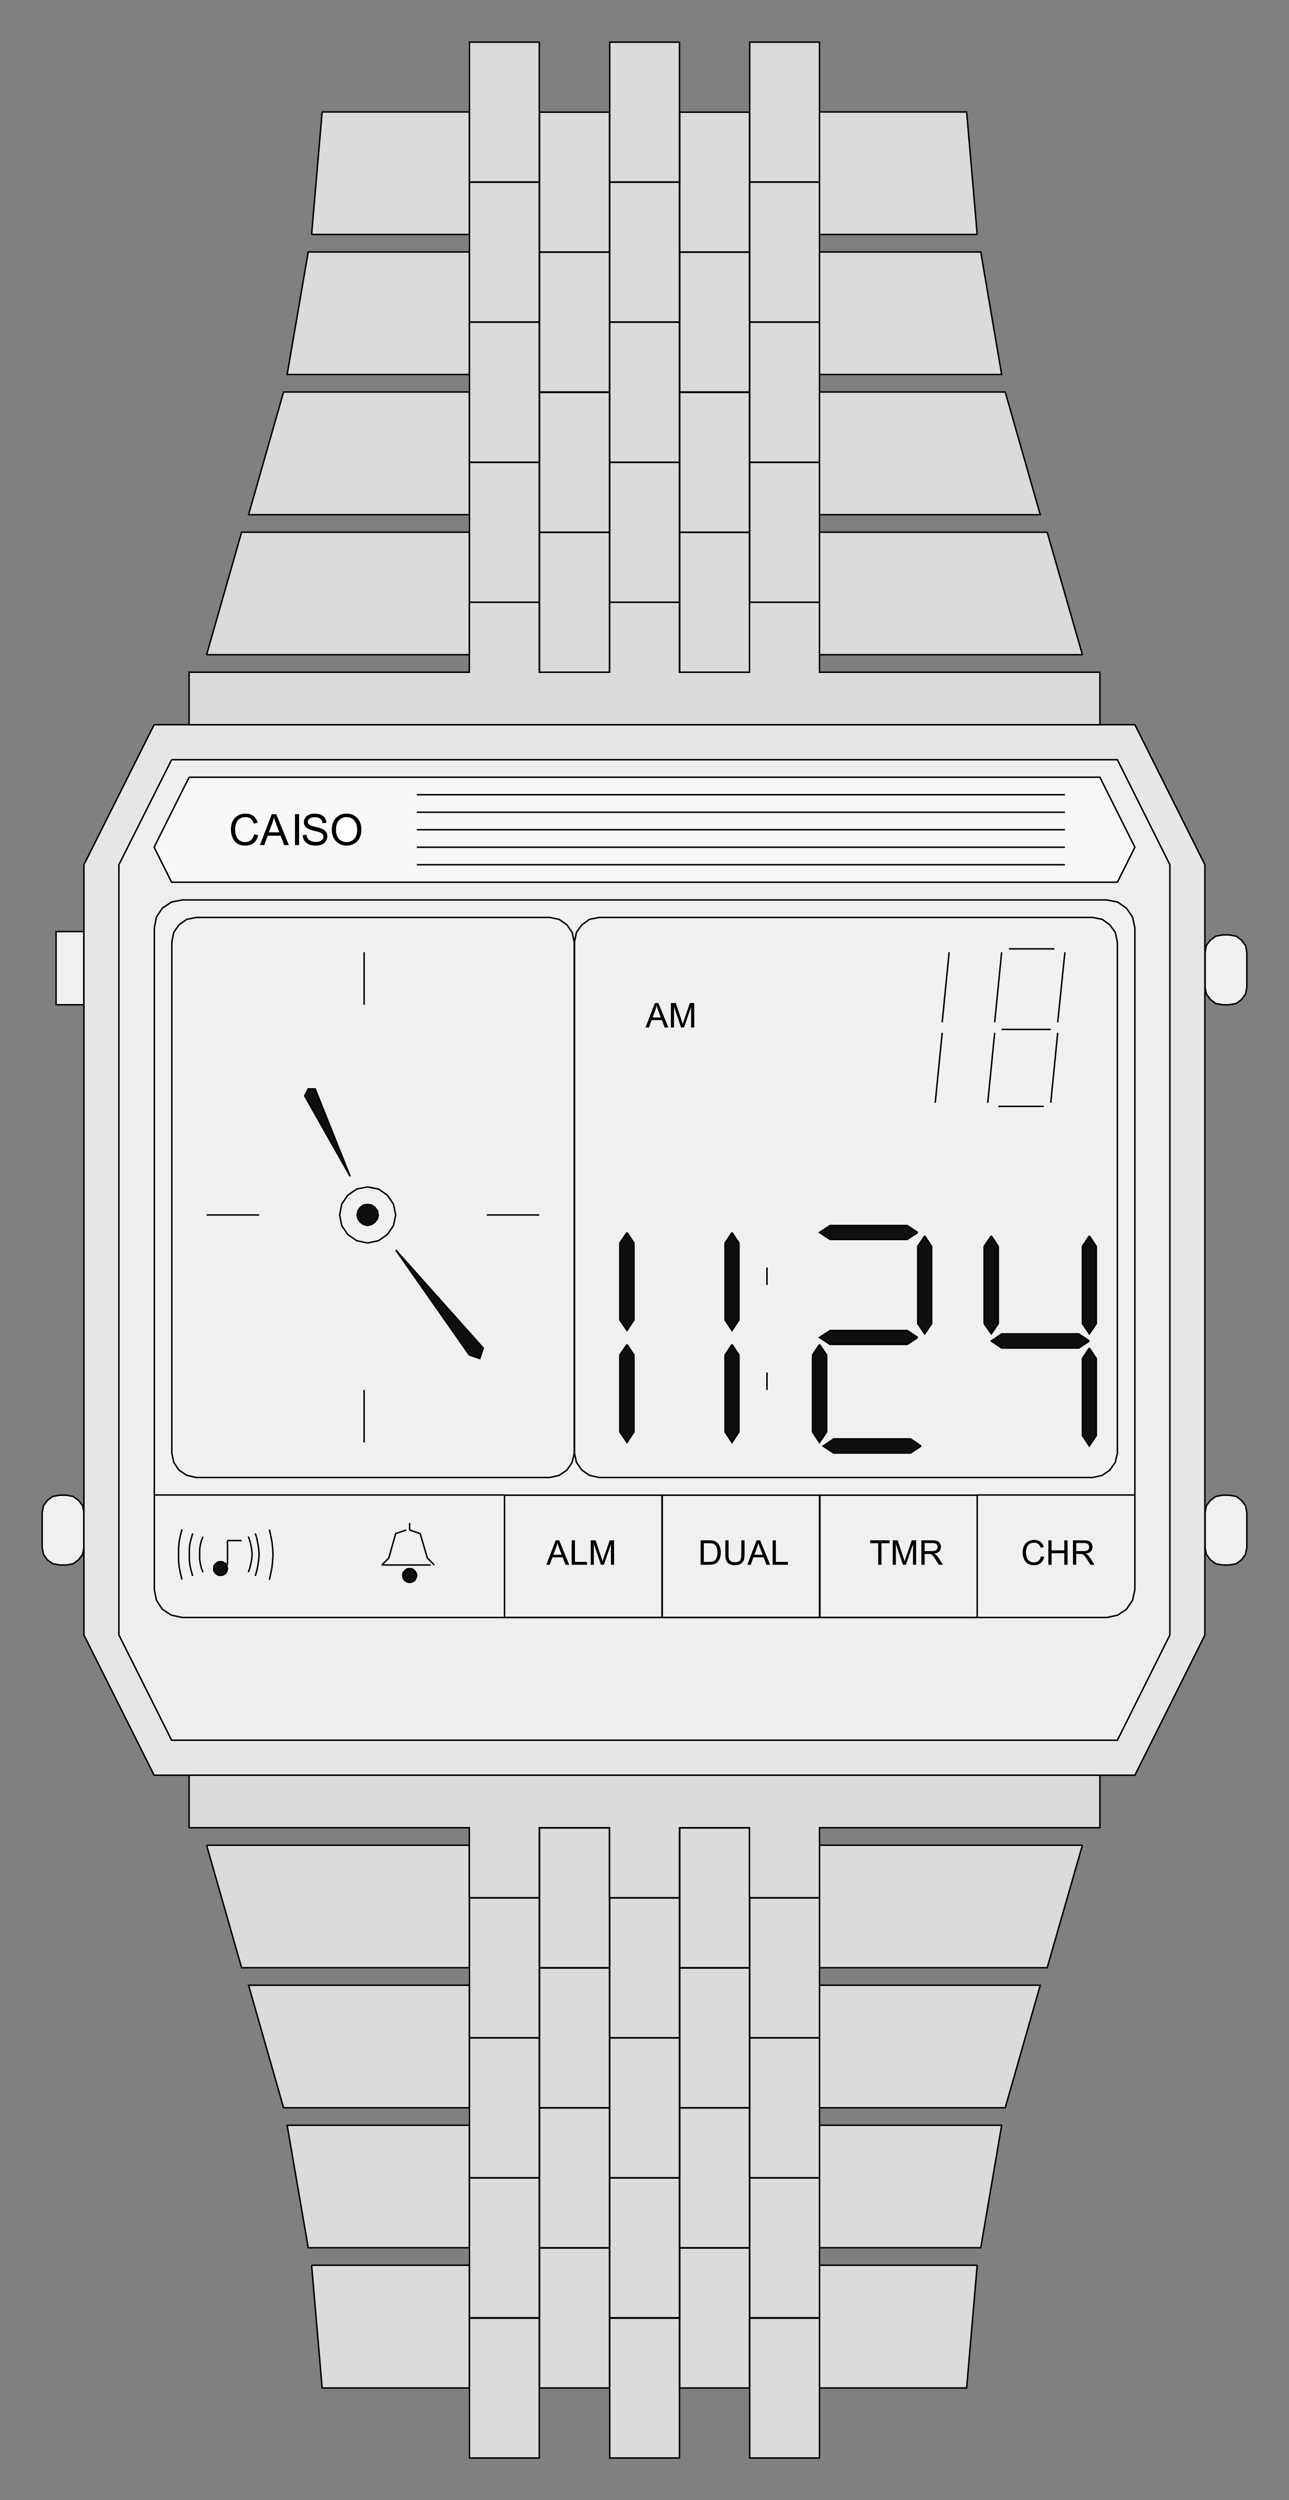 <?xml version="1.0"?>
<svg xmlns:rdf="http://www.w3.org/1999/02/22-rdf-syntax-ns#" xmlns="http://www.w3.org/2000/svg" xmlns:cc="http://creativecommons.org/ns#" xmlns:dc="http://purl.org/dc/elements/1.1/" xmlns:svg="http://www.w3.org/2000/svg" id="svg2" viewBox="0 0 61.14 118.57" version="1.1" stroke-miterlimit="10" font-family="'Times New Roman'">
  <rect x="0" y="0" width="61.14" height="118.57" fill="#808080" stroke="none"/>
  <title id="title4"/>
  <desc id="desc6">Imported from watch.wmf 25/05/2008 18:12:56</desc>
  <polygon id="polygon10" points="2.99 74.22 2.83 74.22 2.5 74.16 2.24 73.97 2.06 73.71 2 73.39 2 71.74 2.06 71.41 2.24 71.16 2.5 70.97 2.83 70.91 3.15 70.91 3.47 70.97 3.73 71.16 3.92 71.41 3.98 71.74 3.98 73.39 3.92 73.71 3.73 73.97 3.47 74.16 3.15 74.22" fill="#F0F0F0"/>
  <polyline id="polyline12" stroke="#000" stroke-width=".07" fill="none" points="2.99 74.22 2.83 74.22 2.5 74.16 2.24 73.97 2.06 73.71 2 73.39 2 71.74 2.06 71.41 2.24 71.16 2.5 70.97 2.83 70.91 3.15 70.91 3.47 70.97 3.73 71.16 3.92 71.41 3.98 71.74 3.98 73.39 3.92 73.71 3.73 73.97 3.47 74.16 3.15 74.22 2.99 74.22"/>
  <polygon id="polygon14" points="2.66 44.18 3.98 44.18 3.98 47.65 2.66 47.65" fill="#F0F0F0"/>
  <polyline id="polyline16" stroke="#000" stroke-width=".07" fill="none" points="3.32 47.65 2.66 47.65 2.66 44.18 3.98 44.18 3.98 47.65 3.32 47.65"/>
  <polygon id="polygon18" points="58.15 47.65 57.99 47.65 57.66 47.59 57.41 47.4 57.22 47.14 57.16 46.82 57.16 45.17 57.22 44.84 57.41 44.59 57.66 44.4 57.99 44.34 58.31 44.34 58.64 44.4 58.89 44.59 59.08 44.84 59.14 45.17 59.14 46.82 59.08 47.14 58.89 47.4 58.64 47.59 58.31 47.65" fill="#F0F0F0"/>
  <polyline id="polyline20" stroke="#000" stroke-width=".07" fill="none" points="58.15 47.65 57.99 47.65 57.66 47.59 57.41 47.4 57.22 47.14 57.16 46.82 57.16 45.17 57.22 44.84 57.41 44.59 57.66 44.4 57.99 44.34 58.31 44.34 58.64 44.4 58.89 44.59 59.08 44.84 59.14 45.17 59.14 46.82 59.08 47.14 58.89 47.4 58.64 47.59 58.31 47.65 58.15 47.65"/>
  <polygon id="polygon22" points="58.15 74.22 57.99 74.22 57.66 74.16 57.41 73.97 57.22 73.71 57.16 73.39 57.16 71.74 57.22 71.41 57.41 71.16 57.66 70.97 57.99 70.91 58.31 70.91 58.64 70.97 58.89 71.16 59.08 71.41 59.14 71.74 59.14 73.39 59.08 73.71 58.89 73.97 58.64 74.16 58.31 74.22" fill="#F0F0F0"/>
  <polyline id="polyline24" stroke="#000" stroke-width=".07" fill="none" points="58.15 74.22 57.99 74.22 57.66 74.16 57.41 73.97 57.22 73.71 57.16 73.39 57.16 71.74 57.22 71.41 57.41 71.16 57.66 70.97 57.99 70.91 58.31 70.91 58.64 70.97 58.89 71.16 59.08 71.41 59.14 71.74 59.14 73.39 59.08 73.71 58.89 73.97 58.64 74.16 58.31 74.22 58.15 74.22"/>
  <polygon id="polygon26" points="7.31 34.37 3.98 41.01 3.98 77.54 7.31 84.19 53.83 84.19 57.15 77.54 57.15 41.01 53.83 34.37" fill="#E6E6E6"/>
  <polyline id="polyline28" stroke="#000" stroke-width=".07" fill="none" points="7.31 34.37 3.98 41.01 3.98 77.54 7.31 84.19 53.83 84.19 57.15 77.54 57.15 41.01 53.83 34.37 7.31 34.37"/>
  <polygon id="polygon30" points="8.14 36.03 5.64 41.01 5.64 77.54 8.14 82.53 53 82.53 55.49 77.54 55.49 41.01 53 36.03" fill="#eee"/>
  <polyline id="polyline32" stroke="#000" stroke-width=".07" fill="none" points="8.14 36.03 5.64 41.01 5.64 77.54 8.14 82.53 53 82.53 55.49 77.54 55.49 41.01 53 36.03 8.14 36.03"/>
  <polygon id="polygon34" points="30.57 76.71 8.65 76.71 8.13 76.6 7.7 76.32 7.42 75.89 7.32 75.39 7.32 44.01 7.42 43.49 7.7 43.07 8.13 42.78 8.65 42.68 52.5 42.68 53.01 42.78 53.43 43.07 53.72 43.49 53.83 44.01 53.83 75.39 53.72 75.89 53.43 76.32 53.01 76.6 52.5 76.71" fill="#F0F0F0"/>
  <polyline id="polyline36" stroke="#000" stroke-width=".07" fill="none" points="30.57 76.71 8.65 76.71 8.13 76.6 7.7 76.32 7.42 75.89 7.32 75.39 7.32 44.01 7.42 43.49 7.7 43.07 8.13 42.78 8.65 42.68 52.5 42.68 53.01 42.78 53.43 43.07 53.72 43.49 53.83 44.01 53.83 75.39 53.72 75.89 53.43 76.32 53.01 76.6 52.5 76.71 30.57 76.71"/>
  <polygon id="polygon38" points="8.97 36.86 7.31 40.18 8.14 41.84 53 41.84 53.83 40.18 52.17 36.86" fill="#F8F8F8"/>
  <polyline id="polyline40" stroke="#000" stroke-width=".07" fill="none" points="8.97 36.86 7.31 40.18 8.14 41.84 53 41.84 53.83 40.18 52.17 36.86 8.97 36.86"/>
  <polygon id="polygon42" points="17.7 70.07 9.31 70.07 8.86 69.97 8.49 69.72 8.24 69.35 8.15 68.91 8.15 44.68 8.24 44.22 8.49 43.86 8.86 43.6 9.31 43.51 26.08 43.51 26.52 43.6 26.89 43.86 27.14 44.22 27.24 44.68 27.24 68.91 27.14 69.35 26.89 69.72 26.52 69.97 26.08 70.07" fill="#F0F0F0"/>
  <polyline id="polyline44" stroke="#000" stroke-width=".07" fill="none" points="17.7 70.07 9.31 70.07 8.86 69.97 8.49 69.72 8.24 69.35 8.15 68.91 8.15 44.68 8.24 44.22 8.49 43.86 8.86 43.6 9.31 43.51 26.08 43.51 26.52 43.6 26.89 43.86 27.14 44.22 27.24 44.68 27.24 68.91 27.14 69.35 26.89 69.72 26.52 69.97 26.08 70.07 17.7 70.07"/>
  <polygon id="polygon46" points="40.13 70.07 28.42 70.07 27.96 69.97 27.6 69.72 27.34 69.35 27.25 68.91 27.25 44.68 27.34 44.22 27.6 43.86 27.96 43.6 28.42 43.51 51.83 43.51 52.28 43.6 52.64 43.86 52.9 44.22 53 44.68 53 68.91 52.9 69.35 52.64 69.72 52.28 69.97 51.83 70.07" fill="#F0F0F0"/>
  <polyline id="polyline48" stroke="#000" stroke-width=".07" fill="none" points="40.13 70.07 28.42 70.07 27.96 69.97 27.6 69.72 27.34 69.35 27.25 68.91 27.25 44.68 27.34 44.22 27.6 43.86 27.96 43.6 28.42 43.51 51.83 43.51 52.28 43.6 52.64 43.86 52.9 44.22 53 44.68 53 68.91 52.9 69.35 52.64 69.72 52.28 69.97 51.83 70.07 40.13 70.07"/>
  <polyline id="polyline50" stroke="#000" stroke-width=".07" fill="none" points="11.78 72.87 11.85 73.07 11.9 73.28 11.94 73.49 11.96 73.72 11.94 73.94 11.9 74.15 11.85 74.36 11.78 74.56"/>
  <polyline id="polyline52" stroke="#000" stroke-width=".07" fill="none" points="12.11 72.72 12.18 72.95 12.23 73.2 12.27 73.46 12.29 73.74 12.27 73.99 12.23 74.25 12.18 74.49 12.11 74.74"/>
  <polyline id="polyline54" stroke="#000" stroke-width=".07" fill="none" points="12.78 72.54 12.84 72.82 12.9 73.12 12.93 73.41 12.95 73.74 12.93 74.03 12.9 74.33 12.84 74.63 12.78 74.92"/>
  <polyline id="polyline56" stroke="#000" stroke-width=".07" fill="none" points="9.63 74.57 9.55 74.36 9.5 74.15 9.47 73.94 9.47 73.72 9.47 73.49 9.5 73.28 9.55 73.07 9.63 72.88"/>
  <polyline id="polyline58" stroke="#000" stroke-width=".07" fill="none" points="9.14 74.74 9.07 74.5 9.01 74.25 8.98 73.99 8.98 73.74 8.98 73.47 9.01 73.2 9.07 72.96 9.14 72.72"/>
  <polyline id="polyline60" stroke="#000" stroke-width=".07" fill="none" points="8.63 74.91 8.56 74.62 8.5 74.32 8.47 74.02 8.47 73.72 8.47 73.4 8.5 73.1 8.56 72.81 8.63 72.53"/>
  <polyline id="polyline62" stroke="#000" stroke-width=".07" fill="none" points="17.44 58.95 16.92 58.84 16.5 58.55 16.21 58.13 16.11 57.62 16.21 57.1 16.5 56.68 16.92 56.39 17.44 56.29 17.95 56.39 18.37 56.68 18.66 57.1 18.77 57.62 18.66 58.13 18.37 58.55 17.95 58.84 17.44 58.95"/>
  <polygon id="polygon64" points="17.94 57.62 17.94 57.6 17.94 57.56 17.93 57.54 17.93 57.52 17.93 57.5 17.92 57.47 17.91 57.44 17.9 57.42 17.88 57.4 17.87 57.37 17.86 57.35 17.85 57.33 17.84 57.31 17.82 57.3 17.81 57.27 17.78 57.25 17.76 57.24 17.75 57.22 17.73 57.21 17.71 57.2 17.68 57.19 17.66 57.17 17.64 57.16 17.62 57.15 17.58 57.14 17.56 57.13 17.54 57.13 17.52 57.13 17.5 57.12 17.46 57.12 17.44 57.12 17.42 57.12 17.39 57.12 17.36 57.13 17.34 57.13 17.32 57.13 17.3 57.14 17.26 57.15 17.24 57.16 17.22 57.17 17.2 57.19 17.18 57.2 17.15 57.21 17.13 57.22 17.12 57.24 17.1 57.25 17.08 57.27 17.06 57.3 17.04 57.31 17.03 57.33 17.02 57.35 17.01 57.37 17 57.4 16.99 57.42 16.98 57.44 16.96 57.47 16.95 57.5 16.95 57.52 16.95 57.54 16.94 57.56 16.94 57.6 16.94 57.62 16.94 57.64 16.94 57.67 16.95 57.69 16.95 57.72 16.95 57.74 16.96 57.76 16.98 57.79 16.99 57.82 17 57.84 17.01 57.86 17.02 57.88 17.03 57.91 17.04 57.93 17.06 57.94 17.08 57.96 17.1 57.98 17.12 57.99 17.13 58.02 17.15 58.03 17.18 58.04 17.2 58.05 17.22 58.06 17.24 58.07 17.26 58.08 17.3 58.09 17.32 58.1 17.34 58.1 17.36 58.1 17.39 58.12 17.42 58.12 17.44 58.12 17.46 58.12 17.5 58.12 17.52 58.1 17.54 58.1 17.56 58.1 17.58 58.09 17.62 58.08 17.64 58.07 17.66 58.06 17.68 58.05 17.71 58.04 17.73 58.03 17.75 58.02 17.76 57.99 17.78 57.98 17.81 57.96 17.82 57.94 17.84 57.93 17.85 57.91 17.86 57.88 17.87 57.86 17.88 57.84 17.9 57.82 17.91 57.79 17.92 57.76 17.93 57.74 17.93 57.72 17.93 57.69 17.94 57.67 17.94 57.64" fill="#0F0F0F"/>
  <polyline id="polyline66" stroke="#000" stroke-width=".07" fill="none" points="17.44 58.12 17.24 58.07 17.09 57.96 16.98 57.81 16.94 57.62 16.98 57.42 17.09 57.26 17.24 57.15 17.44 57.12 17.63 57.15 17.78 57.26 17.9 57.42 17.94 57.62 17.9 57.81 17.78 57.96 17.63 58.07 17.44 58.12"/>
  <polygon id="polygon68" points="10.79 74.39 10.79 74.38 10.79 74.37 10.79 74.36 10.79 74.34 10.79 74.33 10.78 74.32 10.78 74.31 10.78 74.3 10.78 74.29 10.77 74.28 10.77 74.27 10.77 74.26 10.76 74.25 10.76 74.23 10.75 74.22 10.75 74.21 10.74 74.21 10.74 74.2 10.73 74.19 10.72 74.18 10.72 74.17 10.71 74.17 10.7 74.16 10.68 74.15 10.68 74.13 10.67 74.13 10.66 74.12 10.65 74.11 10.64 74.11 10.64 74.1 10.63 74.1 10.62 74.09 10.61 74.09 10.6 74.08 10.58 74.08 10.57 74.08 10.56 74.07 10.55 74.07 10.54 74.07 10.53 74.07 10.52 74.06 10.51 74.06 10.5 74.06 10.48 74.06 10.47 74.06 10.46 74.06 10.45 74.06 10.44 74.06 10.43 74.06 10.42 74.06 10.41 74.06 10.4 74.07 10.39 74.07 10.37 74.07 10.36 74.07 10.35 74.08 10.34 74.08 10.33 74.08 10.32 74.09 10.31 74.09 10.3 74.1 10.29 74.1 10.29 74.11 10.27 74.11 10.26 74.12 10.25 74.13 10.24 74.13 10.24 74.15 10.23 74.16 10.22 74.17 10.21 74.17 10.21 74.18 10.2 74.19 10.19 74.2 10.19 74.21 10.17 74.21 10.17 74.22 10.16 74.23 10.16 74.25 10.15 74.26 10.15 74.27 10.15 74.28 10.14 74.29 10.14 74.3 10.14 74.31 10.14 74.32 10.13 74.33 10.13 74.34 10.13 74.36 10.13 74.37 10.13 74.38 10.13 74.39 10.13 74.4 10.13 74.41 10.13 74.42 10.13 74.43 10.13 74.44 10.14 74.46 10.14 74.47 10.14 74.48 10.14 74.49 10.15 74.5 10.15 74.51 10.15 74.52 10.16 74.53 10.16 74.54 10.17 74.56 10.17 74.57 10.19 74.57 10.19 74.58 10.2 74.59 10.21 74.6 10.21 74.61 10.22 74.61 10.23 74.62 10.24 74.63 10.24 74.64 10.25 74.64 10.26 74.65 10.27 74.67 10.29 74.67 10.29 74.68 10.3 74.68 10.31 74.69 10.32 74.69 10.33 74.7 10.34 74.7 10.35 74.7 10.36 74.71 10.37 74.71 10.39 74.71 10.4 74.71 10.41 74.72 10.42 74.72 10.43 74.72 10.44 74.72 10.45 74.72 10.46 74.72 10.47 74.72 10.48 74.72 10.5 74.72 10.51 74.72 10.52 74.72 10.53 74.71 10.54 74.71 10.55 74.71 10.56 74.71 10.57 74.7 10.58 74.7 10.6 74.7 10.61 74.69 10.62 74.69 10.63 74.68 10.64 74.68 10.64 74.67 10.65 74.67 10.66 74.65 10.67 74.64 10.68 74.64 10.68 74.63 10.7 74.62 10.71 74.61 10.72 74.61 10.72 74.6 10.73 74.59 10.74 74.58 10.74 74.57 10.75 74.57 10.75 74.56 10.76 74.54 10.76 74.53 10.77 74.52 10.77 74.51 10.77 74.5 10.78 74.49 10.78 74.48 10.78 74.47 10.78 74.46 10.79 74.44 10.79 74.43 10.79 74.42 10.79 74.41 10.79 74.4" fill="#0F0F0F"/>
  <polyline id="polyline70" stroke="#000" stroke-width=".07" fill="none" points="10.46 74.72 10.33 74.69 10.23 74.62 10.15 74.51 10.13 74.39 10.15 74.26 10.23 74.16 10.33 74.08 10.46 74.06 10.58 74.08 10.7 74.16 10.76 74.26 10.79 74.39 10.76 74.51 10.7 74.62 10.58 74.69 10.46 74.72"/>
  <polygon id="polygon72" points="19.77 74.72 19.77 74.71 19.77 74.7 19.77 74.69 19.77 74.68 19.77 74.67 19.76 74.65 19.76 74.64 19.76 74.63 19.76 74.62 19.74 74.61 19.74 74.6 19.74 74.59 19.73 74.58 19.73 74.57 19.72 74.56 19.72 74.54 19.71 74.54 19.71 74.53 19.7 74.52 19.69 74.51 19.69 74.5 19.68 74.5 19.67 74.49 19.66 74.48 19.66 74.47 19.65 74.47 19.63 74.46 19.62 74.44 19.61 74.44 19.61 74.43 19.6 74.43 19.59 74.42 19.58 74.42 19.57 74.41 19.56 74.41 19.55 74.41 19.53 74.4 19.52 74.4 19.51 74.4 19.5 74.4 19.49 74.39 19.48 74.39 19.47 74.39 19.46 74.39 19.45 74.39 19.43 74.39 19.42 74.39 19.41 74.39 19.4 74.39 19.39 74.39 19.38 74.39 19.37 74.4 19.36 74.4 19.35 74.4 19.34 74.4 19.32 74.41 19.31 74.41 19.3 74.41 19.29 74.42 19.28 74.42 19.27 74.43 19.26 74.43 19.26 74.44 19.25 74.44 19.24 74.46 19.22 74.47 19.21 74.47 19.21 74.48 19.2 74.49 19.19 74.5 19.18 74.5 19.18 74.51 19.17 74.52 19.16 74.53 19.16 74.54 19.15 74.54 19.15 74.56 19.14 74.57 19.14 74.58 19.12 74.59 19.12 74.6 19.12 74.61 19.11 74.62 19.11 74.63 19.11 74.64 19.11 74.65 19.1 74.67 19.1 74.68 19.1 74.69 19.1 74.7 19.1 74.71 19.1 74.72 19.1 74.73 19.1 74.74 19.1 74.75 19.1 74.77 19.1 74.78 19.11 74.79 19.11 74.8 19.11 74.81 19.11 74.82 19.12 74.83 19.12 74.84 19.12 74.85 19.14 74.87 19.14 74.88 19.15 74.89 19.15 74.9 19.16 74.9 19.16 74.91 19.17 74.92 19.18 74.93 19.18 74.94 19.19 74.94 19.2 74.95 19.21 74.96 19.21 74.98 19.22 74.98 19.24 74.99 19.25 75 19.26 75 19.26 75.01 19.27 75.01 19.28 75.02 19.29 75.02 19.3 75.03 19.31 75.03 19.32 75.03 19.34 75.04 19.35 75.04 19.36 75.04 19.37 75.04 19.38 75.05 19.39 75.05 19.4 75.05 19.41 75.05 19.42 75.05 19.43 75.05 19.45 75.05 19.46 75.05 19.47 75.05 19.48 75.05 19.49 75.05 19.5 75.04 19.51 75.04 19.52 75.04 19.53 75.04 19.55 75.03 19.56 75.03 19.57 75.03 19.58 75.02 19.59 75.02 19.6 75.01 19.61 75.01 19.61 75 19.62 75 19.63 74.99 19.65 74.98 19.66 74.98 19.66 74.96 19.67 74.95 19.68 74.94 19.69 74.94 19.69 74.93 19.7 74.92 19.71 74.91 19.71 74.9 19.72 74.9 19.72 74.89 19.73 74.88 19.73 74.87 19.74 74.85 19.74 74.84 19.74 74.83 19.76 74.82 19.76 74.81 19.76 74.8 19.76 74.79 19.77 74.78 19.77 74.77 19.77 74.75 19.77 74.74 19.77 74.73" fill="#0F0F0F"/>
  <polyline id="polyline74" stroke="#000" stroke-width=".07" fill="none" points="19.43 75.05 19.3 75.02 19.2 74.95 19.12 74.84 19.1 74.72 19.12 74.59 19.2 74.49 19.3 74.41 19.43 74.39 19.56 74.41 19.67 74.49 19.73 74.59 19.77 74.72 19.73 74.84 19.67 74.95 19.56 75.02 19.43 75.05"/>
  <polygon id="polygon76" points="16.61 55.79 14.45 51.97 14.62 51.64 14.95 51.64" fill="#0F0F0F"/>
  <polyline id="polyline78" stroke="#000" stroke-width=".07" fill="none" points="16.61 55.79 14.45 51.97 14.62 51.64 14.95 51.64 16.61 55.79"/>
  <polyline id="polyline80" stroke="#000" stroke-width=".07" fill="none" points="36.38 65.09 36.38 65.92"/>
  <polyline id="polyline82" stroke="#000" stroke-width=".07" fill="none" points="36.38 60.11 36.38 60.94"/>
  <polygon id="polygon84" points="51.67 63.93 51.34 64.43 51.34 68.08 51.67 68.58 52 68.08 52 64.43" fill="#0F0F0F"/>
  <polyline id="polyline86" stroke="#000" stroke-width=".07" fill="none" points="51.67 63.93 51.34 64.43 51.34 68.08 51.67 68.58 52 68.08 52 64.43 51.67 63.93"/>
  <polygon id="polygon88" points="51.67 58.61 51.34 59.11 51.34 62.77 51.67 63.26 52 62.77 52 59.11" fill="#0F0F0F"/>
  <polyline id="polyline90" stroke="#000" stroke-width=".07" fill="none" points="51.67 58.61 51.34 59.11 51.34 62.77 51.67 63.26 52 62.77 52 59.11 51.67 58.61"/>
  <polygon id="polygon92" points="51.67 63.6 51.17 63.26 47.51 63.26 47.02 63.6 47.51 63.93 51.17 63.93" fill="#0F0F0F"/>
  <polyline id="polyline94" stroke="#000" stroke-width=".07" fill="none" points="51.67 63.6 51.17 63.26 47.51 63.26 47.02 63.6 47.51 63.93 51.17 63.93 51.67 63.6"/>
  <polygon id="polygon96" points="43.69 68.58 43.19 68.24 39.54 68.24 39.04 68.58 39.54 68.91 43.19 68.91" fill="#0F0F0F"/>
  <polyline id="polyline98" stroke="#000" stroke-width=".07" fill="none" points="43.69 68.58 43.19 68.24 39.54 68.24 39.04 68.58 39.54 68.91 43.19 68.91 43.69 68.58"/>
  <polygon id="polygon100" points="38.87 63.76 38.54 64.26 38.54 67.91 38.87 68.41 39.21 67.91 39.21 64.26" fill="#0F0F0F"/>
  <polyline id="polyline102" stroke="#000" stroke-width=".07" fill="none" points="38.87 63.76 38.54 64.26 38.54 67.91 38.87 68.41 39.21 67.91 39.21 64.26 38.87 63.76"/>
  <polygon id="polygon104" points="43.86 58.61 43.53 59.11 43.53 62.77 43.86 63.26 44.19 62.77 44.19 59.11" fill="#0F0F0F"/>
  <polyline id="polyline106" stroke="#000" stroke-width=".07" fill="none" points="43.86 58.61 43.53 59.11 43.53 62.77 43.86 63.26 44.19 62.77 44.19 59.11 43.86 58.61"/>
  <polygon id="polygon108" points="43.53 58.45 43.03 58.12 39.37 58.12 38.87 58.45 39.37 58.78 43.03 58.78" fill="#0F0F0F"/>
  <polyline id="polyline110" stroke="#000" stroke-width=".07" fill="none" points="43.53 58.45 43.03 58.12 39.37 58.12 38.87 58.45 39.37 58.78 43.03 58.78 43.53 58.45"/>
  <polygon id="polygon112" points="34.72 63.76 34.39 64.26 34.39 67.91 34.72 68.41 35.05 67.91 35.05 64.26" fill="#0F0F0F"/>
  <polyline id="polyline114" stroke="#000" stroke-width=".07" fill="none" points="34.72 63.76 34.39 64.26 34.39 67.91 34.72 68.41 35.05 67.91 35.05 64.26 34.72 63.76"/>
  <polygon id="polygon116" points="34.72 58.45 34.39 58.95 34.39 62.6 34.72 63.1 35.05 62.6 35.05 58.95" fill="#0F0F0F"/>
  <polyline id="polyline118" stroke="#000" stroke-width=".07" fill="none" points="34.72 58.45 34.39 58.95 34.39 62.6 34.72 63.1 35.05 62.6 35.05 58.95 34.72 58.45"/>
  <polygon id="polygon120" points="43.53 63.43 43.03 63.1 39.37 63.1 38.87 63.43 39.37 63.76 43.03 63.76" fill="#0F0F0F"/>
  <polyline id="polyline122" stroke="#000" stroke-width=".07" fill="none" points="43.53 63.43 43.03 63.1 39.37 63.1 38.87 63.43 39.37 63.76 43.03 63.76 43.53 63.43"/>
  <polygon id="polygon124" points="29.74 63.76 29.4 64.26 29.4 67.91 29.74 68.41 30.07 67.91 30.07 64.26" fill="#0F0F0F"/>
  <polyline id="polyline126" stroke="#000" stroke-width=".07" fill="none" points="29.74 63.76 29.4 64.26 29.4 67.91 29.74 68.41 30.07 67.91 30.07 64.26 29.74 63.76"/>
  <polygon id="polygon128" points="29.74 58.45 29.4 58.95 29.4 62.6 29.74 63.1 30.07 62.6 30.07 58.95" fill="#0F0F0F"/>
  <polyline id="polyline130" stroke="#000" stroke-width=".07" fill="none" points="29.74 58.45 29.4 58.95 29.4 62.6 29.74 63.1 30.07 62.6 30.07 58.95 29.74 58.45"/>
  <polygon id="polygon132" points="47.02 58.61 46.68 59.11 46.68 62.77 47.02 63.26 47.35 62.77 47.35 59.11" fill="#0F0F0F"/>
  <polyline id="polyline134" stroke="#000" stroke-width=".07" fill="none" points="47.02 58.61 46.68 59.11 46.68 62.77 47.02 63.26 47.35 62.77 47.35 59.11 47.02 58.61"/>
  <polygon id="polygon136" points="9.8 57.62 12.29 57.62" fill="#0F0F0F"/>
  <polyline id="polyline138" stroke="#000" stroke-width=".07" fill="none" points="9.8 57.62 12.29 57.62 9.8 57.62"/>
  <polygon id="polygon140" points="25.58 57.62 23.09 57.62" fill="#0F0F0F"/>
  <polyline id="polyline142" stroke="#000" stroke-width=".07" fill="none" points="25.58 57.62 23.09 57.62 25.58 57.62"/>
  <polyline id="polyline144" stroke="#000" stroke-width=".07" fill="none" points="17.27 65.92 17.27 68.41"/>
  <polyline id="polyline146" stroke="#000" stroke-width=".07" fill="none" points="17.27 45.16 17.27 47.65"/>
  <polygon id="polygon148" points="18.77 59.28 22.92 63.93 22.76 64.43 22.26 64.26" fill="#0F0F0F"/>
  <polyline id="polyline150" stroke="#000" stroke-width=".07" fill="none" points="18.77 59.28 22.92 63.93 22.76 64.43 22.26 64.26 18.77 59.28"/>
  <polyline id="polyline152" stroke="#000" stroke-width=".07" fill="none" points="47.35 52.47 49.51 52.47"/>
  <polyline id="polyline154" stroke="#000" stroke-width=".07" fill="none" points="47.51 48.82 49.84 48.82"/>
  <polyline id="polyline156" stroke="#000" stroke-width=".07" fill="none" points="47.85 45 50.01 45"/>
  <polyline id="polyline158" stroke="#000" stroke-width=".07" fill="none" points="50.17 48.98 49.84 52.3"/>
  <polyline id="polyline160" stroke="#000" stroke-width=".07" fill="none" points="50.51 45.16 50.17 48.48"/>
  <polyline id="polyline162" stroke="#000" stroke-width=".07" fill="none" points="47.18 48.98 46.85 52.3"/>
  <polyline id="polyline164" stroke="#000" stroke-width=".07" fill="none" points="47.51 45.16 47.18 48.48"/>
  <polyline id="polyline166" stroke="#000" stroke-width=".07" fill="none" points="44.69 48.98 44.36 52.3"/>
  <polyline id="polyline168" stroke="#000" stroke-width=".07" fill="none" points="45.02 45.16 44.69 48.48"/>
  <polyline id="polyline170" stroke="#000" stroke-width=".07" fill="none" points="23.92 70.9 7.31 70.9"/>
  <polyline id="polyline172" stroke="#000" stroke-width=".07" fill="none" points="27.66 76.71 23.93 76.71 23.93 70.91 31.4 70.91 31.4 76.71 27.66 76.71"/>
  <polyline id="polyline174" stroke="#000" stroke-width=".07" fill="none" points="35.14 76.71 31.41 76.71 31.41 70.91 38.87 70.91 38.87 76.71 35.14 76.71"/>
  <polyline id="polyline176" stroke="#000" stroke-width=".07" fill="none" points="42.62 76.71 38.89 76.71 38.89 70.91 46.35 70.91 46.35 76.71 42.62 76.71"/>
  <polyline id="polyline178" stroke="#000" stroke-width=".07" fill="none" points="53.83 70.9 46.35 70.9"/>
  <polyline id="polyline180" stroke="#000" stroke-width=".07" fill="none" points="19.77 41.01 50.51 41.01"/>
  <polyline id="polyline182" stroke="#000" stroke-width=".07" fill="none" points="19.77 40.18 50.51 40.18"/>
  <polyline id="polyline184" stroke="#000" stroke-width=".07" fill="none" points="19.77 39.35 50.51 39.35"/>
  <polyline id="polyline186" stroke="#000" stroke-width=".07" fill="none" points="19.77 38.52 50.51 38.52"/>
  <polyline id="polyline188" stroke="#000" stroke-width=".07" fill="none" points="19.77 37.69 50.51 37.69"/>
  <polygon id="polygon190" points="8.97 34.37 8.97 31.88 22.26 31.88 22.26 28.56 25.58 28.56 25.58 31.88 28.91 31.88 28.91 28.56 32.23 28.56 32.23 31.88 35.55 31.88 35.55 28.56 38.87 28.56 38.87 31.88 52.17 31.88 52.17 34.37" fill="#DBDBDB"/>
  <polyline id="polyline192" stroke="#000" stroke-width=".07" fill="none" points="8.97 34.37 8.97 31.88 22.26 31.88 22.26 28.56 25.58 28.56 25.58 31.88 28.91 31.88 28.91 28.56 32.23 28.56 32.23 31.88 35.55 31.88 35.55 28.56 38.87 28.56 38.87 31.88 52.17 31.88 52.17 34.37 8.97 34.37"/>
  <polygon id="polygon194" points="9.8 31.05 22.26 31.05 22.26 25.24 11.46 25.24" fill="#DBDBDB"/>
  <polyline id="polyline196" stroke="#000" stroke-width=".07" fill="none" points="9.8 31.05 22.26 31.05 22.26 25.24 11.46 25.24 9.8 31.05"/>
  <polygon id="polygon198" points="22.26 24.41 22.26 18.59 13.45 18.59 11.79 24.41" fill="#DBDBDB"/>
  <polyline id="polyline200" stroke="#000" stroke-width=".07" fill="none" points="22.26 24.41 22.26 18.59 13.45 18.59 11.79 24.41 22.26 24.41"/>
  <polygon id="polygon202" points="22.26 17.76 22.26 11.95 14.62 11.95 13.62 17.76" fill="#DBDBDB"/>
  <polyline id="polyline204" stroke="#000" stroke-width=".07" fill="none" points="22.26 17.76 22.26 11.95 14.62 11.95 13.62 17.76 22.26 17.76"/>
  <polygon id="polygon206" points="14.78 11.12 22.26 11.12 22.26 5.31 15.28 5.31" fill="#DBDBDB"/>
  <polyline id="polyline208" stroke="#000" stroke-width=".07" fill="none" points="14.78 11.12 22.26 11.12 22.26 5.31 15.28 5.31 14.78 11.12"/>
  <polygon id="polygon210" points="22.27 21.93 25.58 21.93 25.58 28.56 22.27 28.56" fill="#DBDBDB"/>
  <polyline id="polyline212" stroke="#000" stroke-width=".07" fill="none" points="23.92 28.56 22.27 28.56 22.27 21.93 25.58 21.93 25.58 28.56 23.92 28.56"/>
  <polygon id="polygon214" points="25.59 25.25 28.91 25.25 28.91 31.88 25.59 31.88" fill="#DBDBDB"/>
  <polyline id="polyline216" stroke="#000" stroke-width=".07" fill="none" points="27.24 31.88 25.59 31.88 25.59 25.25 28.91 25.25 28.91 31.88 27.24 31.88"/>
  <polygon id="polygon218" points="35.56 2 38.87 2 38.87 8.63 35.56 8.63" fill="#DBDBDB"/>
  <polyline id="polyline220" stroke="#000" stroke-width=".07" fill="none" points="37.21 8.63 35.56 8.63 35.56 2 38.87 2 38.87 8.63 37.21 8.63"/>
  <polygon id="polygon222" points="28.92 21.93 32.23 21.93 32.23 28.56 28.92 28.56" fill="#DBDBDB"/>
  <polyline id="polyline224" stroke="#000" stroke-width=".07" fill="none" points="30.57 28.56 28.92 28.56 28.92 21.93 32.23 21.93 32.23 28.56 30.57 28.56"/>
  <polygon id="polygon226" points="25.59 18.61 28.91 18.61 28.91 25.24 25.59 25.24" fill="#DBDBDB"/>
  <polyline id="polyline228" stroke="#000" stroke-width=".07" fill="none" points="27.24 25.24 25.59 25.24 25.59 18.61 28.91 18.61 28.91 25.24 27.24 25.24"/>
  <polygon id="polygon230" points="22.27 15.28 25.58 15.28 25.58 21.92 22.27 21.92" fill="#DBDBDB"/>
  <polyline id="polyline232" stroke="#000" stroke-width=".07" fill="none" points="23.92 21.92 22.27 21.92 22.27 15.28 25.58 15.28 25.58 21.92 23.92 21.92"/>
  <polygon id="polygon234" points="25.59 11.96 28.91 11.96 28.91 18.59 25.59 18.59" fill="#DBDBDB"/>
  <polyline id="polyline236" stroke="#000" stroke-width=".07" fill="none" points="27.24 18.59 25.59 18.59 25.59 11.96 28.91 11.96 28.91 18.59 27.24 18.59"/>
  <polygon id="polygon238" points="28.92 15.28 32.23 15.28 32.23 21.92 28.92 21.92" fill="#DBDBDB"/>
  <polyline id="polyline240" stroke="#000" stroke-width=".07" fill="none" points="30.57 21.92 28.92 21.92 28.92 15.28 32.23 15.28 32.23 21.92 30.57 21.92"/>
  <polygon id="polygon242" points="32.24 25.25 35.55 25.25 35.55 31.88 32.24 31.88" fill="#DBDBDB"/>
  <polyline id="polyline244" stroke="#000" stroke-width=".07" fill="none" points="33.89 31.88 32.24 31.88 32.24 25.25 35.55 25.25 35.55 31.88 33.89 31.88"/>
  <polygon id="polygon246" points="32.24 18.61 35.55 18.61 35.55 25.24 32.24 25.24" fill="#DBDBDB"/>
  <polyline id="polyline248" stroke="#000" stroke-width=".07" fill="none" points="33.89 25.24 32.24 25.24 32.24 18.61 35.55 18.61 35.55 25.24 33.89 25.24"/>
  <polygon id="polygon250" points="35.56 21.93 38.87 21.93 38.87 28.56 35.56 28.56" fill="#DBDBDB"/>
  <polyline id="polyline252" stroke="#000" stroke-width=".07" fill="none" points="37.21 28.56 35.56 28.56 35.56 21.93 38.87 21.93 38.87 28.56 37.21 28.56"/>
  <polygon id="polygon254" points="35.56 15.28 38.87 15.28 38.87 21.92 35.56 21.92" fill="#DBDBDB"/>
  <polyline id="polyline256" stroke="#000" stroke-width=".07" fill="none" points="37.21 21.92 35.56 21.92 35.56 15.28 38.87 15.28 38.87 21.92 37.21 21.92"/>
  <polygon id="polygon258" points="32.24 11.96 35.55 11.96 35.55 18.59 32.24 18.59" fill="#DBDBDB"/>
  <polyline id="polyline260" stroke="#000" stroke-width=".07" fill="none" points="33.89 18.59 32.24 18.59 32.24 11.96 35.55 11.96 35.55 18.59 33.89 18.59"/>
  <polygon id="polygon262" points="28.92 8.64 32.23 8.64 32.23 15.27 28.92 15.27" fill="#DBDBDB"/>
  <polyline id="polyline264" stroke="#000" stroke-width=".07" fill="none" points="30.57 15.27 28.92 15.27 28.92 8.64 32.23 8.64 32.23 15.27 30.57 15.27"/>
  <polygon id="polygon266" points="22.27 8.64 25.58 8.64 25.58 15.27 22.27 15.27" fill="#DBDBDB"/>
  <polyline id="polyline268" stroke="#000" stroke-width=".07" fill="none" points="23.92 15.27 22.27 15.27 22.27 8.64 25.58 8.64 25.58 15.27 23.92 15.27"/>
  <polygon id="polygon270" points="25.59 5.32 28.91 5.32 28.91 11.95 25.59 11.95" fill="#DBDBDB"/>
  <polyline id="polyline272" stroke="#000" stroke-width=".07" fill="none" points="27.24 11.95 25.59 11.95 25.59 5.32 28.91 5.32 28.91 11.95 27.24 11.95"/>
  <polygon id="polygon274" points="22.27 2 25.58 2 25.58 8.63 22.27 8.63" fill="#DBDBDB"/>
  <polyline id="polyline276" stroke="#000" stroke-width=".07" fill="none" points="23.92 8.63 22.27 8.63 22.27 2 25.58 2 25.58 8.63 23.92 8.63"/>
  <polygon id="polygon278" points="32.24 5.32 35.55 5.32 35.55 11.95 32.24 11.95" fill="#DBDBDB"/>
  <polyline id="polyline280" stroke="#000" stroke-width=".07" fill="none" points="33.89 11.95 32.24 11.95 32.24 5.32 35.55 5.32 35.55 11.95 33.89 11.95"/>
  <polygon id="polygon282" points="28.92 2 32.23 2 32.23 8.63 28.92 8.63" fill="#DBDBDB"/>
  <polyline id="polyline284" stroke="#000" stroke-width=".07" fill="none" points="30.57 8.63 28.92 8.63 28.92 2 32.23 2 32.23 8.63 30.57 8.63"/>
  <polygon id="polygon286" points="35.56 8.64 38.87 8.64 38.87 15.27 35.56 15.27" fill="#DBDBDB"/>
  <polyline id="polyline288" stroke="#000" stroke-width=".07" fill="none" points="37.21 15.27 35.56 15.27 35.56 8.64 38.87 8.64 38.87 15.27 37.21 15.27"/>
  <polygon id="polygon290" points="51.34 31.05 38.87 31.05 38.87 25.24 49.67 25.24" fill="#DBDBDB"/>
  <polyline id="polyline292" stroke="#000" stroke-width=".07" fill="none" points="51.34 31.05 38.87 31.05 38.87 25.24 49.67 25.24 51.34 31.05"/>
  <polygon id="polygon294" points="38.87 24.41 38.87 18.59 47.68 18.59 49.34 24.41" fill="#DBDBDB"/>
  <polyline id="polyline296" stroke="#000" stroke-width=".07" fill="none" points="38.87 24.41 38.87 18.59 47.68 18.59 49.34 24.41 38.87 24.41"/>
  <polygon id="polygon298" points="38.87 17.76 38.87 11.95 46.52 11.95 47.51 17.76" fill="#DBDBDB"/>
  <polyline id="polyline300" stroke="#000" stroke-width=".07" fill="none" points="38.87 17.76 38.87 11.95 46.52 11.95 47.51 17.76 38.87 17.76"/>
  <polygon id="polygon302" points="46.35 11.12 38.87 11.12 38.87 5.31 45.85 5.31" fill="#DBDBDB"/>
  <polyline id="polyline304" stroke="#000" stroke-width=".07" fill="none" points="46.35 11.12 38.87 11.12 38.87 5.31 45.85 5.31 46.35 11.12"/>
  <polygon id="polygon306" points="46.35 107.43 38.87 107.43 38.87 113.25 45.85 113.25" fill="#DBDBDB"/>
  <polyline id="polyline308" stroke="#000" stroke-width=".07" fill="none" points="46.35 107.43 38.87 107.43 38.87 113.25 45.85 113.25 46.35 107.43"/>
  <polygon id="polygon310" points="38.87 100.79 38.87 106.6 46.52 106.6 47.51 100.79" fill="#DBDBDB"/>
  <polyline id="polyline312" stroke="#000" stroke-width=".07" fill="none" points="38.87 100.79 38.87 106.6 46.52 106.6 47.51 100.79 38.87 100.79"/>
  <polygon id="polygon314" points="38.87 94.15 38.87 99.96 47.68 99.96 49.34 94.15" fill="#DBDBDB"/>
  <polyline id="polyline316" stroke="#000" stroke-width=".07" fill="none" points="38.87 94.15 38.87 99.96 47.68 99.96 49.34 94.15 38.87 94.15"/>
  <polygon id="polygon318" points="51.34 87.51 38.87 87.51 38.87 93.32 49.67 93.32" fill="#DBDBDB"/>
  <polyline id="polyline320" stroke="#000" stroke-width=".07" fill="none" points="51.34 87.51 38.87 87.51 38.87 93.32 49.67 93.32 51.34 87.51"/>
  <polygon id="polygon322" points="35.56 103.29 38.87 103.29 38.87 109.92 35.56 109.92" fill="#DBDBDB"/>
  <polyline id="polyline324" stroke="#000" stroke-width=".07" fill="none" points="37.21 109.92 35.56 109.92 35.56 103.29 38.87 103.29 38.87 109.92 37.21 109.92"/>
  <polygon id="polygon326" points="28.92 109.94 32.23 109.94 32.23 116.57 28.92 116.57" fill="#DBDBDB"/>
  <polyline id="polyline328" stroke="#000" stroke-width=".07" fill="none" points="30.57 116.57 28.92 116.57 28.92 109.94 32.23 109.94 32.23 116.57 30.57 116.57"/>
  <polygon id="polygon330" points="32.24 106.61 35.55 106.61 35.55 113.25 32.24 113.25" fill="#DBDBDB"/>
  <polyline id="polyline332" stroke="#000" stroke-width=".07" fill="none" points="33.89 113.25 32.24 113.25 32.24 106.61 35.55 106.61 35.55 113.25 33.89 113.25"/>
  <polygon id="polygon334" points="22.27 109.94 25.58 109.94 25.58 116.57 22.27 116.57" fill="#DBDBDB"/>
  <polyline id="polyline336" stroke="#000" stroke-width=".07" fill="none" points="23.92 116.57 22.27 116.57 22.27 109.94 25.58 109.94 25.58 116.57 23.92 116.57"/>
  <polygon id="polygon338" points="25.59 106.61 28.91 106.61 28.91 113.25 25.59 113.25" fill="#DBDBDB"/>
  <polyline id="polyline340" stroke="#000" stroke-width=".07" fill="none" points="27.24 113.25 25.59 113.25 25.59 106.61 28.91 106.61 28.91 113.25 27.24 113.25"/>
  <polygon id="polygon342" points="22.27 103.29 25.58 103.29 25.58 109.92 22.27 109.92" fill="#DBDBDB"/>
  <polyline id="polyline344" stroke="#000" stroke-width=".07" fill="none" points="23.92 109.92 22.27 109.92 22.27 103.29 25.58 103.29 25.58 109.92 23.92 109.92"/>
  <polygon id="polygon346" points="28.92 103.29 32.23 103.29 32.23 109.92 28.92 109.92" fill="#DBDBDB"/>
  <polyline id="polyline348" stroke="#000" stroke-width=".07" fill="none" points="30.57 109.92 28.92 109.92 28.92 103.29 32.23 103.29 32.23 109.92 30.57 109.92"/>
  <polygon id="polygon350" points="32.24 99.97 35.55 99.97 35.55 106.6 32.24 106.6" fill="#DBDBDB"/>
  <polyline id="polyline352" stroke="#000" stroke-width=".07" fill="none" points="33.89 106.6 32.24 106.6 32.24 99.97 35.55 99.97 35.55 106.6 33.89 106.6"/>
  <polygon id="polygon354" points="35.56 96.65 38.87 96.65 38.87 103.28 35.56 103.28" fill="#DBDBDB"/>
  <polyline id="polyline356" stroke="#000" stroke-width=".07" fill="none" points="37.21 103.28 35.56 103.28 35.56 96.65 38.87 96.65 38.87 103.28 37.21 103.28"/>
  <polygon id="polygon358" points="35.56 90.01 38.87 90.01 38.87 96.64 35.56 96.64" fill="#DBDBDB"/>
  <polyline id="polyline360" stroke="#000" stroke-width=".07" fill="none" points="37.21 96.64 35.56 96.64 35.56 90.01 38.87 90.01 38.87 96.64 37.21 96.64"/>
  <polygon id="polygon362" points="32.24 93.33 35.55 93.33 35.55 99.96 32.24 99.96" fill="#DBDBDB"/>
  <polyline id="polyline364" stroke="#000" stroke-width=".07" fill="none" points="33.89 99.96 32.24 99.96 32.24 93.33 35.55 93.33 35.55 99.96 33.89 99.96"/>
  <polygon id="polygon366" points="32.24 86.69 35.55 86.69 35.55 93.32 32.24 93.32" fill="#DBDBDB"/>
  <polyline id="polyline368" stroke="#000" stroke-width=".07" fill="none" points="33.89 93.32 32.24 93.32 32.24 86.69 35.55 86.69 35.55 93.32 33.89 93.32"/>
  <polygon id="polygon370" points="28.92 96.65 32.23 96.65 32.23 103.28 28.92 103.28" fill="#DBDBDB"/>
  <polyline id="polyline372" stroke="#000" stroke-width=".07" fill="none" points="30.57 103.28 28.92 103.28 28.92 96.65 32.23 96.65 32.23 103.28 30.57 103.28"/>
  <polygon id="polygon374" points="25.59 99.97 28.91 99.97 28.91 106.6 25.59 106.6" fill="#DBDBDB"/>
  <polyline id="polyline376" stroke="#000" stroke-width=".07" fill="none" points="27.24 106.6 25.59 106.6 25.59 99.97 28.91 99.97 28.91 106.6 27.24 106.6"/>
  <polygon id="polygon378" points="22.27 96.65 25.58 96.65 25.58 103.28 22.27 103.28" fill="#DBDBDB"/>
  <polyline id="polyline380" stroke="#000" stroke-width=".07" fill="none" points="23.92 103.28 22.27 103.28 22.27 96.65 25.58 96.65 25.58 103.28 23.92 103.28"/>
  <polygon id="polygon382" points="25.59 93.33 28.91 93.33 28.91 99.96 25.59 99.96" fill="#DBDBDB"/>
  <polyline id="polyline384" stroke="#000" stroke-width=".07" fill="none" points="27.24 99.96 25.59 99.96 25.59 93.33 28.91 93.33 28.91 99.96 27.24 99.96"/>
  <polygon id="polygon386" points="28.92 90.01 32.23 90.01 32.23 96.64 28.92 96.64" fill="#DBDBDB"/>
  <polyline id="polyline388" stroke="#000" stroke-width=".07" fill="none" points="30.57 96.64 28.92 96.64 28.92 90.01 32.23 90.01 32.23 96.64 30.57 96.64"/>
  <polygon id="polygon390" points="35.56 109.94 38.87 109.94 38.87 116.57 35.56 116.57" fill="#DBDBDB"/>
  <polyline id="polyline392" stroke="#000" stroke-width=".07" fill="none" points="37.21 116.57 35.56 116.57 35.56 109.94 38.87 109.94 38.87 116.57 37.21 116.57"/>
  <polygon id="polygon394" points="25.59 86.69 28.91 86.69 28.91 93.32 25.59 93.32" fill="#DBDBDB"/>
  <polyline id="polyline396" stroke="#000" stroke-width=".07" fill="none" points="27.24 93.32 25.59 93.32 25.59 86.69 28.91 86.69 28.91 93.32 27.24 93.32"/>
  <polygon id="polygon398" points="22.27 90.01 25.58 90.01 25.58 96.64 22.27 96.64" fill="#DBDBDB"/>
  <polyline id="polyline400" stroke="#000" stroke-width=".07" fill="none" points="23.92 96.64 22.27 96.64 22.27 90.01 25.58 90.01 25.58 96.64 23.92 96.64"/>
  <polygon id="polygon402" points="14.78 107.43 22.26 107.43 22.26 113.25 15.28 113.25" fill="#DBDBDB"/>
  <polyline id="polyline404" stroke="#000" stroke-width=".07" fill="none" points="14.78 107.43 22.26 107.43 22.26 113.25 15.28 113.25 14.78 107.43"/>
  <polygon id="polygon406" points="22.26 100.79 22.26 106.6 14.62 106.6 13.62 100.79" fill="#DBDBDB"/>
  <polyline id="polyline408" stroke="#000" stroke-width=".07" fill="none" points="22.26 100.79 22.26 106.6 14.62 106.6 13.62 100.79 22.26 100.79"/>
  <polygon id="polygon410" points="22.26 94.15 22.26 99.96 13.45 99.96 11.79 94.15" fill="#DBDBDB"/>
  <polyline id="polyline412" stroke="#000" stroke-width=".07" fill="none" points="22.26 94.15 22.26 99.96 13.45 99.96 11.79 94.15 22.26 94.15"/>
  <polygon id="polygon414" points="9.8 87.51 22.26 87.51 22.26 93.32 11.46 93.32" fill="#DBDBDB"/>
  <polyline id="polyline416" stroke="#000" stroke-width=".07" fill="none" points="9.8 87.51 22.26 87.51 22.26 93.32 11.46 93.32 9.8 87.51"/>
  <polygon id="polygon418" points="8.97 84.19 8.97 86.68 22.26 86.68 22.26 90 25.58 90 25.58 86.68 28.91 86.68 28.91 90 32.23 90 32.23 86.68 35.55 86.68 35.55 90 38.87 90 38.87 86.68 52.17 86.68 52.17 84.19" fill="#DBDBDB"/>
  <polyline id="polyline420" stroke="#000" stroke-width=".07" fill="none" points="8.97 84.19 8.97 86.68 22.26 86.68 22.26 90 25.58 90 25.58 86.68 28.91 86.68 28.91 90 32.23 90 32.23 86.68 35.55 86.68 35.55 90 38.87 90 38.87 86.68 52.17 86.68 52.17 84.19 8.97 84.19"/>
  <polyline id="polyline422" stroke="#000" stroke-width=".07" fill="none" points="10.79 73.06 11.46 73.06"/>
  <polygon id="polygon424" points="10.79 74.22 10.79 73.06" fill="#0F0F0F"/>
  <polyline id="polyline426" stroke="#000" stroke-width=".07" fill="none" points="10.79 74.22 10.79 73.06 10.79 74.22"/>
  <polyline id="polyline428" stroke="#000" stroke-width=".07" fill="none" points="18.11 74.22 18.44 73.89 18.77 72.73 19.27 72.56"/>
  <polyline id="polyline430" stroke="#000" stroke-width=".07" fill="none" points="20.6 74.22 20.27 73.89 19.93 72.73 19.43 72.56"/>
  <polyline id="polyline432" stroke="#000" stroke-width=".07" fill="none" points="18.11 74.22 20.43 74.22"/>
  <polyline id="polyline434" stroke="#000" stroke-width=".07" fill="none" points="19.43 72.56 19.43 72.23"/>
  <path id="text436" d="m30.618 48.73l0.445-1.16h0.165l0.475 1.16h-0.175l-0.135-0.351h-0.485l-0.127 0.351h-0.163zm0.334-0.476h0.393l-0.121-0.321c-0.037-0.098-0.064-0.178-0.082-0.241-0.015 0.075-0.036 0.148-0.062 0.222l-0.128 0.34zm0.87 0.476v-1.16h0.231l0.275 0.821c0.025 0.077 0.044 0.134 0.055 0.172 0.013-0.042 0.034-0.104 0.062-0.186l0.278-0.807h0.206v1.16h-0.148v-0.971l-0.337 0.971h-0.138l-0.336-0.987v0.987h-0.148z"/>
  <path id="path2876" d="m12.056 39.564l0.194 0.049c-0.041 0.159-0.114 0.281-0.22 0.365-0.106 0.083-0.235 0.125-0.388 0.125-0.158 0-0.287-0.032-0.386-0.096-0.099-0.065-0.174-0.158-0.226-0.28s-0.077-0.253-0.077-0.393c0-0.153 0.029-0.287 0.087-0.4 0.059-0.114 0.142-0.2 0.249-0.26 0.108-0.059 0.227-0.088 0.356-0.088 0.147 0 0.27 0.037 0.371 0.112 0.1 0.075 0.169 0.18 0.209 0.315l-0.191 0.045c-0.034-0.106-0.084-0.184-0.149-0.233-0.064-0.049-0.146-0.073-0.244-0.073-0.113 0-0.207 0.027-0.283 0.081-0.075 0.054-0.129 0.127-0.159 0.218-0.031 0.091-0.046 0.185-0.046 0.282 0 0.124 0.018 0.233 0.054 0.326 0.037 0.094 0.093 0.163 0.17 0.209s0.16 0.069 0.249 0.069c0.109 0 0.201-0.031 0.276-0.094 0.076-0.063 0.127-0.156 0.154-0.279z"/>
  <path id="path2874" d="m12.329 40.078l0.563-1.467h0.21l0.6 1.467h-0.221l-0.171-0.444h-0.614l-0.161 0.444h-0.206z"/>
  <path id="path2872" d="m12.752 39.476h0.498l-0.153-0.407c-0.047-0.123-0.082-0.225-0.104-0.304-0.019 0.094-0.045 0.188-0.08 0.28l-0.161 0.431z" fill="#fff"/>
  <path id="path2870" d="m14.358 39.607l0.183-0.016c0.009 0.073 0.029 0.133 0.061 0.181 0.031 0.047 0.08 0.085 0.147 0.114s0.142 0.043 0.225 0.043c0.074 0 0.14-0.011 0.197-0.033 0.056-0.022 0.098-0.052 0.126-0.09 0.028-0.039 0.042-0.081 0.042-0.126 0-0.046-0.014-0.086-0.04-0.121-0.027-0.034-0.071-0.063-0.132-0.086-0.04-0.016-0.127-0.039-0.262-0.072-0.134-0.032-0.229-0.063-0.283-0.091-0.07-0.037-0.122-0.083-0.157-0.137-0.034-0.054-0.051-0.115-0.051-0.183 0-0.074 0.021-0.143 0.063-0.207 0.042-0.065 0.103-0.114 0.184-0.147s0.171-0.05 0.269-0.05c0.109 0 0.205 0.017 0.288 0.052s0.147 0.087 0.192 0.155 0.069 0.145 0.072 0.231l-0.186 0.014c-0.01-0.092-0.044-0.163-0.102-0.21s-0.143-0.071-0.256-0.071c-0.117 0-0.203 0.022-0.256 0.065-0.054 0.043-0.081 0.095-0.081 0.155 0 0.053 0.019 0.096 0.057 0.13 0.037 0.034 0.135 0.069 0.293 0.105s0.266 0.067 0.325 0.094c0.085 0.039 0.148 0.089 0.189 0.149 0.041 0.061 0.061 0.13 0.061 0.209 0 0.078-0.022 0.152-0.067 0.221s-0.109 0.122-0.193 0.161c-0.084 0.038-0.178 0.057-0.283 0.057-0.132 0-0.244-0.019-0.333-0.058-0.09-0.038-0.161-0.097-0.212-0.174-0.051-0.078-0.078-0.166-0.08-0.264z"/>
  <path id="path2868" d="m13.992 40.078v-1.467h0.194v1.467h-0.194z"/>
  <path id="path2866" d="m15.738 39.364c0-0.244 0.066-0.435 0.196-0.572 0.131-0.138 0.3-0.207 0.507-0.207 0.135 0 0.257 0.032 0.366 0.097s0.192 0.155 0.249 0.271 0.086 0.247 0.086 0.394c0 0.148-0.03 0.282-0.09 0.399-0.061 0.117-0.146 0.206-0.256 0.267-0.11 0.06-0.229 0.09-0.356 0.09-0.138 0-0.262-0.033-0.37-0.1-0.109-0.066-0.192-0.158-0.248-0.273s-0.084-0.238-0.084-0.366z"/>
  <path id="text438" d="m15.938 39.367c0 0.176 0.048 0.316 0.143 0.418 0.095 0.101 0.214 0.152 0.358 0.152 0.146 0 0.266-0.051 0.361-0.154 0.094-0.103 0.141-0.249 0.141-0.437 0-0.12-0.02-0.224-0.06-0.313-0.041-0.089-0.1-0.158-0.177-0.207-0.078-0.049-0.165-0.074-0.262-0.074-0.138 0-0.256 0.047-0.355 0.142-0.099 0.094-0.149 0.252-0.149 0.473z" fill="#fff"/>
  <path id="text440" d="m49.378 73.803l0.153 0.039c-0.032 0.126-0.09 0.222-0.173 0.289-0.084 0.066-0.186 0.099-0.307 0.099-0.125 0-0.226-0.026-0.305-0.077-0.078-0.05-0.138-0.124-0.178-0.221-0.041-0.096-0.062-0.2-0.062-0.311 0-0.12 0.023-0.226 0.069-0.316 0.047-0.089 0.112-0.158 0.197-0.204 0.086-0.047 0.179-0.07 0.282-0.07 0.116 0 0.213 0.029 0.292 0.088s0.135 0.142 0.166 0.249l-0.151 0.036c-0.027-0.084-0.066-0.146-0.118-0.184-0.051-0.039-0.115-0.058-0.193-0.058-0.089 0-0.163 0.021-0.223 0.064s-0.102 0.1-0.126 0.172-0.037 0.146-0.037 0.223c0 0.098 0.015 0.184 0.044 0.258 0.028 0.074 0.073 0.128 0.134 0.165 0.06 0.036 0.126 0.054 0.197 0.054 0.086 0 0.158-0.024 0.218-0.074 0.06-0.049 0.1-0.123 0.121-0.221zm0.348 0.407v-1.16h0.153v0.477h0.603v-0.477h0.154v1.16h-0.154v-0.547h-0.603v0.547h-0.153zm1.168 0v-1.16h0.514c0.104 0 0.182 0.011 0.236 0.032 0.054 0.02 0.097 0.057 0.129 0.11s0.048 0.111 0.048 0.175c0 0.082-0.026 0.151-0.08 0.208-0.053 0.056-0.135 0.092-0.246 0.107 0.04 0.02 0.071 0.039 0.092 0.058 0.045 0.041 0.088 0.093 0.128 0.154l0.201 0.316h-0.193l-0.153-0.241c-0.045-0.07-0.082-0.123-0.111-0.16s-0.055-0.063-0.078-0.078c-0.023-0.014-0.046-0.025-0.07-0.03-0.017-0.004-0.046-0.006-0.085-0.006h-0.178v0.515h-0.154zm0.154-0.648h0.33c0.07 0 0.125-0.007 0.164-0.022 0.04-0.014 0.07-0.037 0.09-0.069 0.021-0.032 0.031-0.067 0.031-0.104 0-0.055-0.02-0.1-0.06-0.135-0.039-0.036-0.102-0.053-0.188-0.053h-0.367v0.383z"/>
  <path id="text442" d="m41.656 74.21v-1.023h-0.382v-0.137h0.919v0.137h-0.384v1.023h-0.153zm0.69 0v-1.16h0.231l0.275 0.821c0.025 0.077 0.043 0.134 0.055 0.172 0.013-0.042 0.034-0.104 0.062-0.186l0.277-0.807h0.207v1.16h-0.148v-0.971l-0.337 0.971h-0.139l-0.335-0.987v0.987h-0.148zm1.358 0v-1.16h0.514c0.104 0 0.182 0.011 0.236 0.032 0.054 0.02 0.097 0.057 0.129 0.11s0.048 0.111 0.048 0.175c0 0.082-0.026 0.151-0.08 0.208-0.053 0.056-0.135 0.092-0.246 0.107 0.04 0.02 0.071 0.039 0.092 0.058 0.045 0.041 0.088 0.093 0.128 0.154l0.201 0.316h-0.193l-0.153-0.241c-0.045-0.07-0.082-0.123-0.111-0.16s-0.055-0.063-0.078-0.078c-0.023-0.014-0.046-0.025-0.07-0.03-0.017-0.004-0.046-0.006-0.085-0.006h-0.178v0.515h-0.154zm0.154-0.648h0.33c0.07 0 0.125-0.007 0.164-0.022 0.04-0.014 0.07-0.037 0.09-0.069 0.021-0.032 0.031-0.067 0.031-0.104 0-0.055-0.02-0.1-0.06-0.135-0.039-0.036-0.102-0.053-0.188-0.053h-0.367v0.383z"/>
  <path id="text444" d="m33.231 74.21v-1.16h0.399c0.09 0 0.159 0.006 0.206 0.017 0.067 0.015 0.124 0.043 0.171 0.083 0.061 0.052 0.106 0.118 0.137 0.198 0.03 0.081 0.045 0.172 0.045 0.276 0 0.088-0.01 0.166-0.031 0.234-0.02 0.068-0.047 0.124-0.079 0.169-0.032 0.044-0.067 0.08-0.105 0.105-0.039 0.026-0.085 0.045-0.139 0.058s-0.116 0.02-0.186 0.02h-0.418zm0.153-0.137h0.248c0.076 0 0.136-0.007 0.18-0.021 0.043-0.014 0.078-0.034 0.104-0.06 0.036-0.037 0.064-0.086 0.085-0.147 0.02-0.061 0.03-0.136 0.03-0.224 0-0.121-0.02-0.214-0.06-0.279-0.039-0.065-0.088-0.109-0.145-0.131-0.041-0.016-0.107-0.024-0.198-0.024h-0.244v0.886zm1.778-1.023h0.154v0.67c0 0.117-0.014 0.209-0.04 0.278s-0.074 0.124-0.143 0.167c-0.068 0.043-0.159 0.065-0.271 0.065-0.108 0-0.197-0.019-0.266-0.056-0.069-0.038-0.119-0.092-0.148-0.163-0.03-0.071-0.044-0.168-0.044-0.291v-0.67h0.153v0.67c0 0.1 0.009 0.175 0.028 0.222 0.019 0.048 0.051 0.085 0.097 0.111 0.045 0.025 0.101 0.038 0.167 0.038 0.113 0 0.193-0.025 0.241-0.076 0.048-0.052 0.072-0.15 0.072-0.295v-0.67zm0.283 1.16l0.445-1.16h0.165l0.475 1.16h-0.175l-0.135-0.351h-0.485l-0.127 0.351h-0.163zm0.334-0.476h0.393l-0.121-0.321c-0.037-0.098-0.064-0.178-0.082-0.241-0.015 0.075-0.036 0.148-0.062 0.222l-0.128 0.34zm0.869 0.476v-1.16h0.153v1.023h0.571v0.137h-0.724z"/>
  <path id="text446" d="m25.913 74.21l0.446-1.16h0.165l0.474 1.16h-0.174l-0.136-0.351h-0.485l-0.127 0.351h-0.163zm0.335-0.476h0.393l-0.121-0.321c-0.037-0.098-0.064-0.178-0.082-0.241-0.015 0.075-0.036 0.148-0.063 0.222l-0.127 0.34zm0.868 0.476v-1.16h0.154v1.023h0.571v0.137h-0.725zm0.904 0v-1.16h0.231l0.274 0.821c0.025 0.077 0.044 0.134 0.055 0.172 0.014-0.042 0.034-0.104 0.062-0.186l0.278-0.807h0.206v1.16h-0.148v-0.971l-0.337 0.971h-0.138l-0.335-0.987v0.987h-0.148z"/>
</svg>
